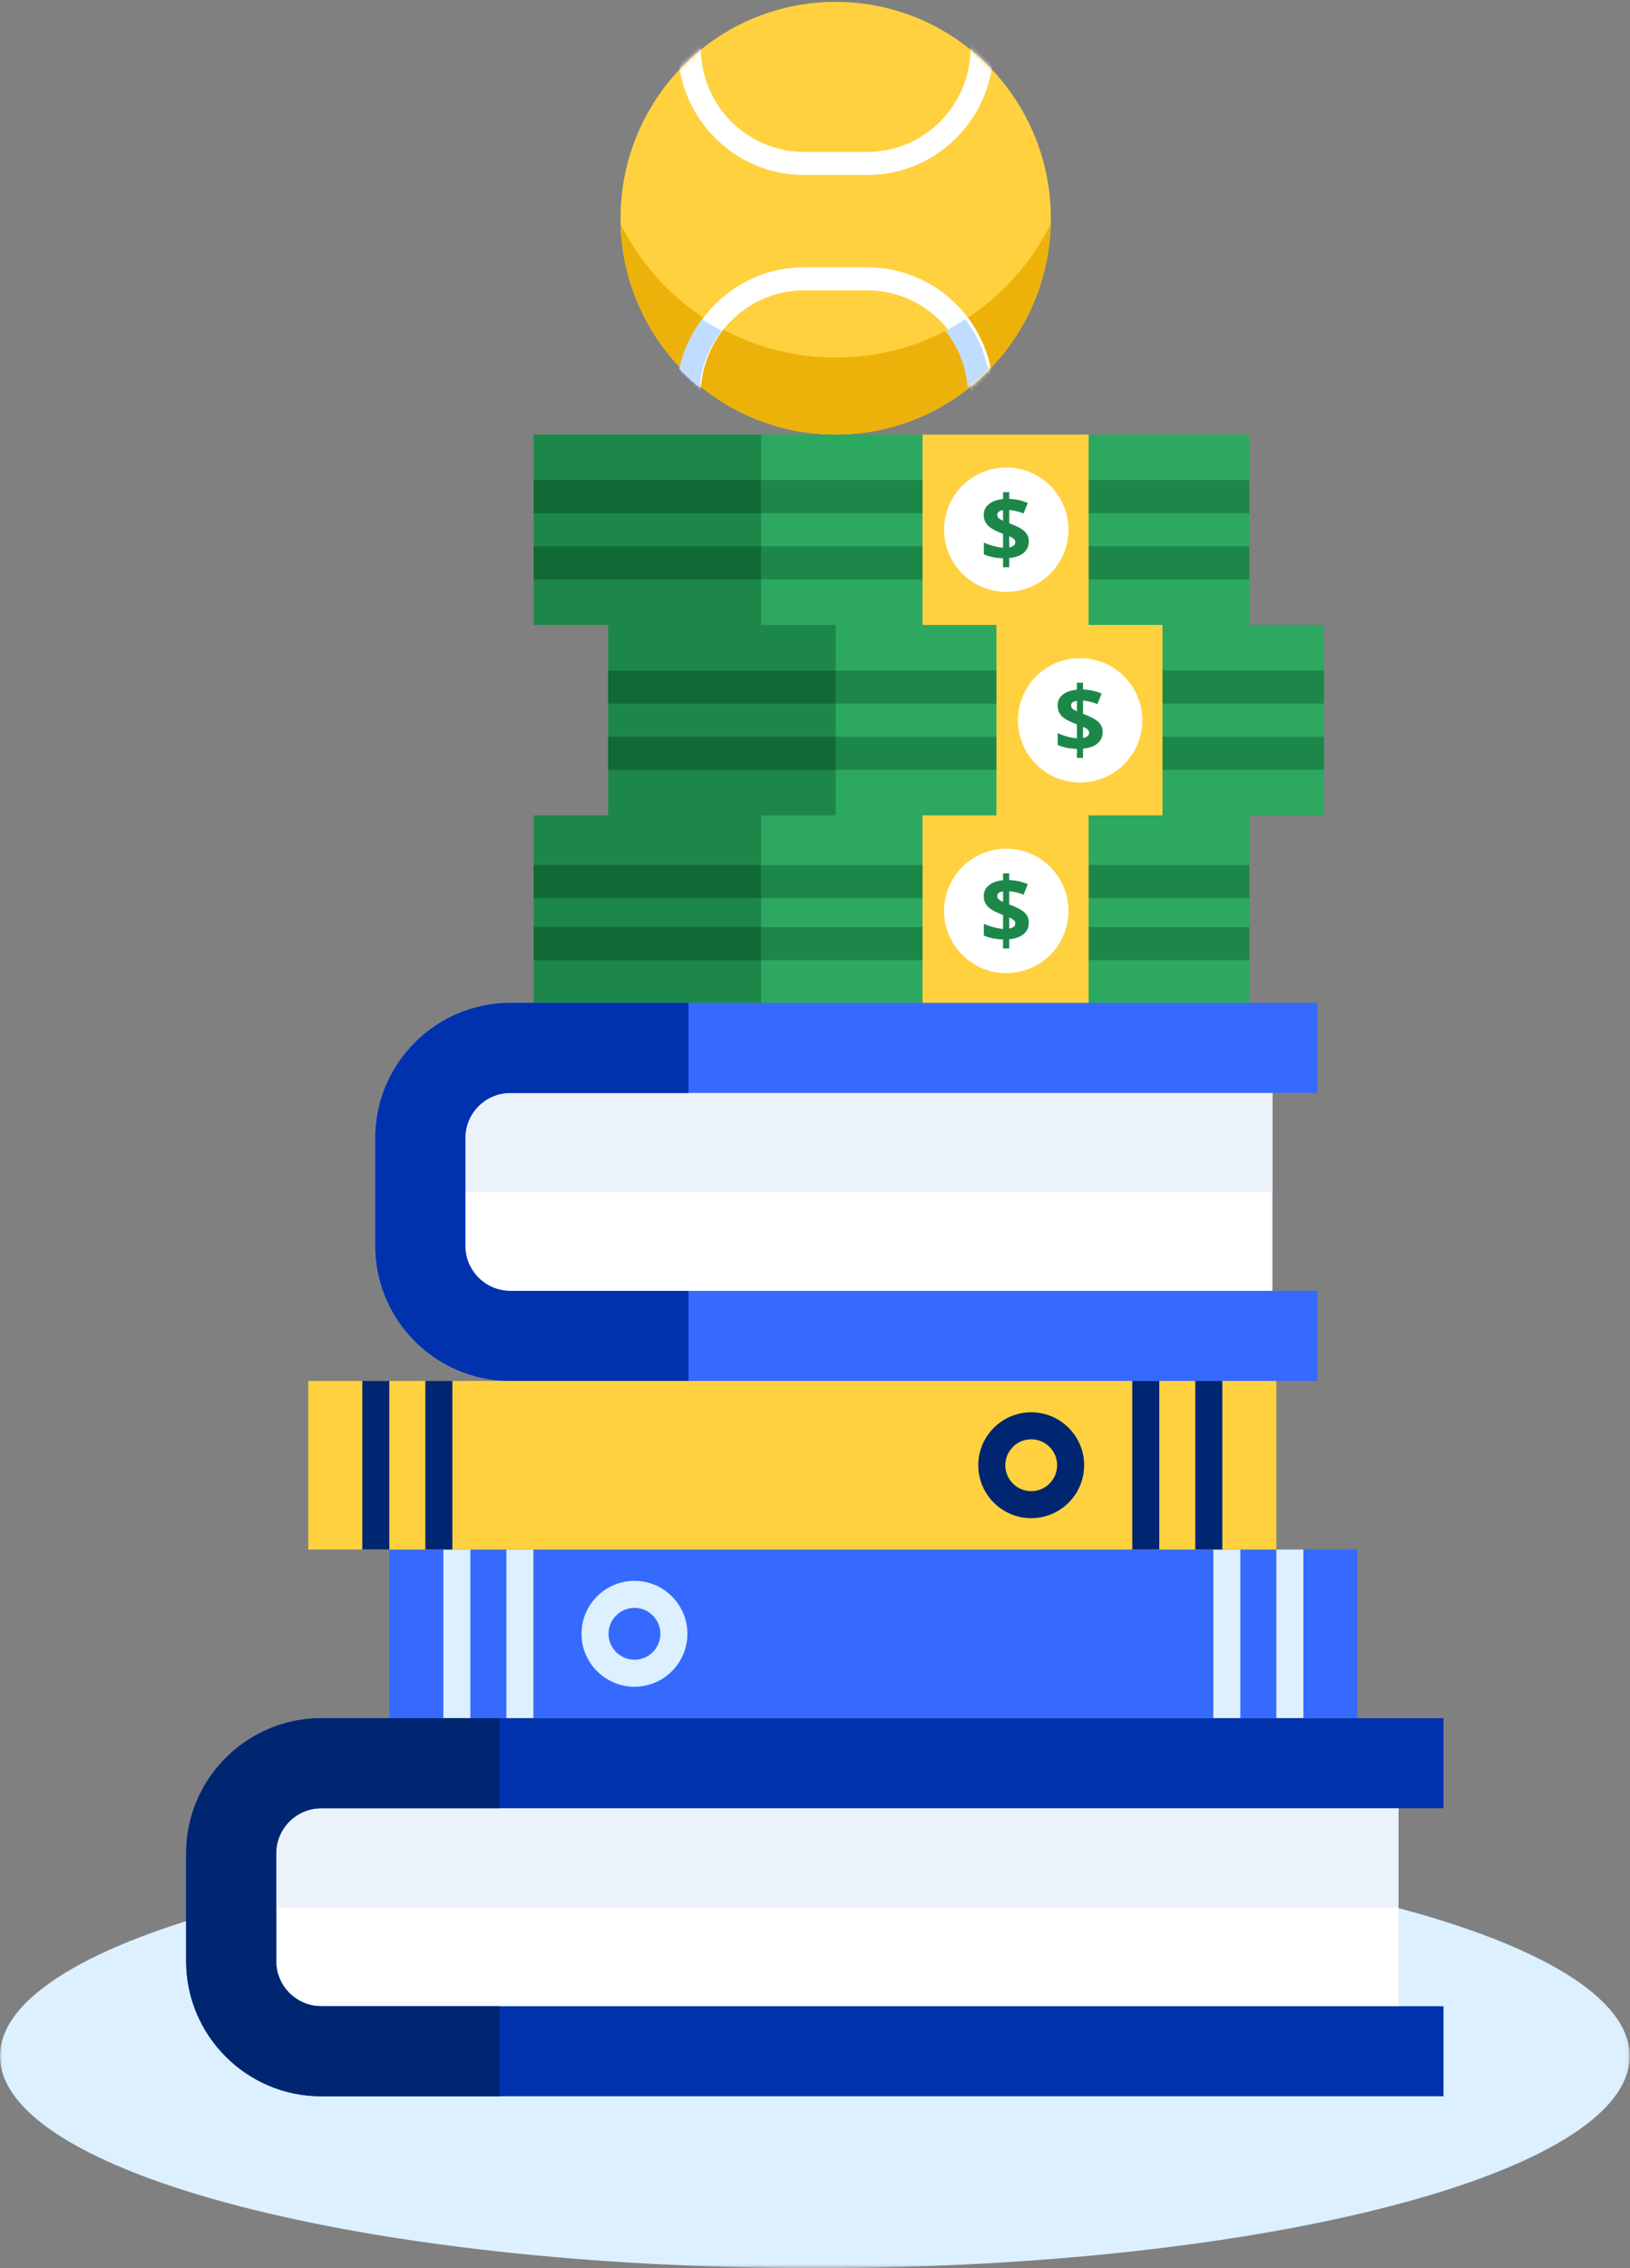 <?xml version="1.0" encoding="UTF-8"?>
<svg width="394px" height="548px" viewBox="0 0 394 548" version="1.1" xmlns="http://www.w3.org/2000/svg" xmlns:xlink="http://www.w3.org/1999/xlink">
    <rect x="0" y="0" width="394" height="548" fill="#808080" stroke="none"/>
    <!-- Generator: Sketch 54.1 (76490) - https://sketchapp.com -->
    <title>Books</title>
    <desc>Created with Sketch.</desc>
    <defs>
        <polygon id="path-1" points="0 0.912 393.918 0.912 393.918 103.382 0 103.382"></polygon>
        <path d="M0,52.724 C0,81.59 23.281,104.991 52,104.991 L52,104.991 C80.719,104.991 104,81.59 104,52.724 L104,52.724 C104,23.857 80.719,0.456 52,0.456 L52,0.456 C23.281,0.456 0,23.857 0,52.724 L0,52.724 Z" id="path-3"></path>
        <path d="M0,52.724 C0,81.59 23.281,104.991 52,104.991 L52,104.991 C80.719,104.991 104,81.59 104,52.724 L104,52.724 C104,23.857 80.719,0.456 52,0.456 L52,0.456 C23.281,0.456 0,23.857 0,52.724 L0,52.724 Z" id="path-5"></path>
    </defs>
    <g id="How-it-Works" stroke="none" stroke-width="1" fill="none" fill-rule="evenodd">
        <g id="RaiseMe-B2B-How_It_Works-Desktop" transform="translate(-141, -134)">
            <g id="Hero-Copy" transform="translate(141, 134)">
                <g id="Books">
                    <path d="M147,197 L147,151 L129,151 L129,105 L302,105 L302,151 L320,151 L320,197 L302,197 L302,243 L129,243 L129,197 L147,197 Z" id="Combined-Shape" fill="#2DA861"></path>
                    <path d="M147,197 L147,151 L129,151 L129,105 L184,105 L184,151 L202,151 L202,197 L184,197 L184,243 L129,243 L129,197 L147,197 Z" id="Combined-Shape" fill="#1D874A"></path>
                    <polygon id="Fill-3" fill="#116936" points="147 170 202 170 202 162 147 162"></polygon>
                    <polygon id="Fill-4" fill="#116936" points="147 186 202 186 202 178 147 178"></polygon>
                    <polygon id="Fill-5" fill="#1D874A" points="202 170 320 170 320 162 202 162"></polygon>
                    <polygon id="Fill-6" fill="#1D874A" points="202 186 320 186 320 178 202 178"></polygon>
                    <polygon id="Fill-9" fill="#116936" points="129 124 184 124 184 116 129 116"></polygon>
                    <polygon id="Fill-10" fill="#116936" points="129 140 184 140 184 132 129 132"></polygon>
                    <polygon id="Fill-11" fill="#1D874A" points="184 124 302 124 302 116 184 116"></polygon>
                    <polygon id="Fill-12" fill="#1D874A" points="184 140 302 140 302 132 184 132"></polygon>
                    <polygon id="Fill-15" fill="#116936" points="129 217 184 217 184 209 129 209"></polygon>
                    <polygon id="Fill-16" fill="#116936" points="129 232 184 232 184 224 129 224"></polygon>
                    <polygon id="Fill-17" fill="#1D874A" points="184 217 302 217 302 209 184 209"></polygon>
                    <polygon id="Fill-18" fill="#1D874A" points="184 232 302 232 302 224 184 224"></polygon>
                    <polygon id="Fill-19" fill="#FFD13F" points="223 105 223 151 240.864 151 240.864 197 223 197 223 243 263.137 243 263.137 197 281 197 281 151 263.137 151 263.137 105"></polygon>
                    <g id="Group-64" transform="translate(0, 112)">
                        <path d="M276.114,62.036 C276.114,70.336 269.385,77.065 261.084,77.065 C252.782,77.065 246.054,70.336 246.054,62.036 C246.054,53.737 252.782,47.009 261.084,47.009 C269.385,47.009 276.114,53.737 276.114,62.036" id="Fill-20" fill="#FFFFFF"></path>
                        <path d="M263.264,65.024 C263.264,64.72 263.14,64.464 262.895,64.253 C262.65,64.043 262.281,63.827 261.789,63.603 L261.789,66.302 C262.772,66.136 263.264,65.71 263.264,65.024 M258.905,58.442 C258.905,58.761 259.016,59.021 259.237,59.23 C259.456,59.433 259.811,59.646 260.304,59.862 L260.304,57.315 C259.371,57.452 258.905,57.829 258.905,58.442 M266.528,64.861 C266.528,66.01 266.111,66.933 265.281,67.63 C264.45,68.329 263.286,68.746 261.789,68.884 L261.789,71.106 L260.304,71.106 L260.304,68.926 C258.54,68.89 256.992,68.58 255.663,67.993 L255.663,65.132 C256.292,65.442 257.048,65.718 257.935,65.955 C258.82,66.195 259.61,66.336 260.304,66.378 L260.304,63.018 L259.577,62.735 C258.145,62.171 257.133,61.559 256.533,60.899 C255.94,60.235 255.641,59.418 255.641,58.442 C255.641,57.395 256.05,56.532 256.873,55.855 C257.693,55.182 258.835,54.771 260.304,54.626 L260.304,52.967 L261.789,52.967 L261.789,54.583 C263.444,54.654 264.94,54.988 266.279,55.58 L265.259,58.117 C264.132,57.655 262.975,57.373 261.789,57.271 L261.789,60.469 C263.199,61.011 264.202,61.483 264.797,61.88 C265.395,62.276 265.832,62.714 266.111,63.191 C266.389,63.668 266.528,64.226 266.528,64.861" id="Fill-22" fill="#1D874A"></path>
                        <path d="M258.266,15.985 C258.266,24.284 251.537,31.013 243.237,31.013 C234.936,31.013 228.207,24.284 228.207,15.985 C228.207,7.685 234.936,0.957 243.237,0.957 C251.537,0.957 258.266,7.685 258.266,15.985" id="Fill-24" fill="#FFFFFF"></path>
                        <path d="M245.416,18.972 C245.416,18.669 245.293,18.413 245.047,18.203 C244.803,17.993 244.434,17.775 243.942,17.552 L243.942,20.252 C244.924,20.085 245.416,19.66 245.416,18.972 M241.057,12.392 C241.057,12.711 241.168,12.971 241.389,13.179 C241.608,13.382 241.964,13.595 242.456,13.812 L242.456,11.264 C241.524,11.4 241.057,11.778 241.057,12.392 M248.68,18.81 C248.68,19.959 248.263,20.882 247.434,21.579 C246.602,22.277 245.439,22.695 243.942,22.832 L243.942,25.054 L242.456,25.054 L242.456,22.876 C240.692,22.839 239.144,22.529 237.816,21.943 L237.816,19.081 C238.444,19.391 239.2,19.667 240.087,19.905 C240.972,20.143 241.762,20.285 242.456,20.328 L242.456,16.967 L241.73,16.685 C240.298,16.121 239.285,15.507 238.687,14.848 C238.092,14.185 237.793,13.367 237.793,12.392 C237.793,11.344 238.203,10.481 239.025,9.805 C239.845,9.13 240.988,8.72 242.456,8.575 L242.456,6.916 L243.942,6.916 L243.942,8.532 C245.597,8.604 247.093,8.937 248.431,9.529 L247.411,12.066 C246.284,11.604 245.128,11.322 243.942,11.22 L243.942,14.419 C245.351,14.961 246.355,15.431 246.95,15.828 C247.548,16.226 247.984,16.663 248.263,17.14 C248.542,17.617 248.68,18.175 248.68,18.81" id="Fill-26" fill="#1D874A"></path>
                        <path d="M258.266,108.088 C258.266,116.386 251.537,123.115 243.236,123.115 C234.936,123.115 228.207,116.386 228.207,108.088 C228.207,99.789 234.936,93.059 243.236,93.059 C251.537,93.059 258.266,99.789 258.266,108.088" id="Fill-28" fill="#FFFFFF"></path>
                        <path d="M245.416,111.074 C245.416,110.771 245.293,110.515 245.047,110.305 C244.803,110.095 244.434,109.877 243.942,109.654 L243.942,112.354 C244.924,112.186 245.416,111.762 245.416,111.074 M241.057,104.494 C241.057,104.813 241.168,105.073 241.389,105.281 C241.608,105.484 241.964,105.697 242.456,105.914 L242.456,103.366 C241.523,103.502 241.057,103.88 241.057,104.494 M248.68,110.912 C248.68,112.061 248.263,112.984 247.434,113.681 C246.602,114.379 245.438,114.797 243.942,114.934 L243.942,117.156 L242.456,117.156 L242.456,114.978 C240.692,114.941 239.144,114.631 237.815,114.045 L237.815,111.183 C238.444,111.493 239.2,111.769 240.087,112.007 C240.972,112.245 241.762,112.387 242.456,112.43 L242.456,109.069 L241.729,108.787 C240.298,108.223 239.285,107.609 238.687,106.95 C238.092,106.287 237.793,105.469 237.793,104.494 C237.793,103.446 238.203,102.583 239.025,101.907 C239.845,101.232 240.987,100.822 242.456,100.677 L242.456,99.018 L243.942,99.018 L243.942,100.634 C245.596,100.706 247.092,101.039 248.431,101.631 L247.411,104.168 C246.284,103.706 245.128,103.424 243.942,103.322 L243.942,106.521 C245.351,107.063 246.354,107.533 246.95,107.93 C247.548,108.328 247.984,108.765 248.263,109.242 C248.541,109.719 248.68,110.277 248.68,110.912" id="Fill-30" fill="#1D874A"></path>
                        <g id="Group-34" transform="translate(0, 332.618)">
                            <mask id="mask-2" fill="white">
                                <use xlink:href="#path-1"></use>
                            </mask>
                            <g id="Clip-33"></g>
                            <path d="M393.919,52.147 C393.919,80.444 305.737,103.383 196.959,103.383 C88.182,103.383 0,80.444 0,52.147 C0,23.851 88.182,0.912 196.959,0.912 C305.737,0.912 393.919,23.851 393.919,52.147" id="Fill-32" fill="#DCF0FF" mask="url(#mask-2)"></path>
                        </g>
                        <path d="M338.038,383.605 L77.648,383.605 C65.625,383.605 55.88,373.86 55.88,361.84 L55.88,335.785 C55.88,323.765 65.625,314.021 77.648,314.021 L338.038,314.021 L338.038,383.605 Z" id="Fill-35" fill="#FFFFFF"></path>
                        <path d="M55.88,335.785 L55.88,348.908 L338.039,348.908 L338.039,314.02 L77.648,314.02 C65.625,314.02 55.88,323.764 55.88,335.785" id="Fill-37" fill="#ECF2FA"></path>
                        <path d="M348.923,394.487 L77.648,394.487 C59.644,394.487 44.996,379.841 44.996,361.84 L44.996,335.785 C44.996,317.784 59.644,303.138 77.648,303.138 L348.923,303.138 L348.923,324.903 L77.648,324.903 C71.645,324.903 66.764,329.784 66.764,335.785 L66.764,361.84 C66.764,367.84 71.645,372.722 77.648,372.722 L348.923,372.722 L348.923,394.487 Z" id="Fill-39" fill="#0032AD"></path>
                        <path d="M120.716,394.487 L77.648,394.487 C59.644,394.487 44.996,379.842 44.996,361.84 L44.996,335.785 C44.996,317.783 59.644,303.138 77.648,303.138 L120.716,303.138 L120.716,324.902 L77.648,324.902 C71.647,324.902 66.764,329.784 66.764,335.785 L66.764,361.84 C66.764,367.841 71.647,372.723 77.648,372.723 L120.716,372.723 L120.716,394.487 Z" id="Fill-41" fill="#002672"></path>
                        <path d="M307.563,210.773 L123.361,210.773 C111.338,210.773 101.593,201.028 101.593,189.009 L101.593,162.953 C101.593,150.932 111.338,141.188 123.361,141.188 L307.563,141.188 L307.563,210.773 Z" id="Fill-43" fill="#FFFFFF"></path>
                        <path d="M101.592,162.953 L101.592,176.076 L307.564,176.076 L307.564,141.188 L123.36,141.188 C111.338,141.188 101.592,150.932 101.592,162.953" id="Fill-45" fill="#ECF2FA"></path>
                        <path d="M318.448,221.655 L123.361,221.655 C105.356,221.655 90.709,207.01 90.709,189.008 L90.709,162.953 C90.709,144.952 105.356,130.306 123.361,130.306 L318.448,130.306 L318.448,152.071 L123.361,152.071 C117.358,152.071 112.477,156.952 112.477,162.953 L112.477,189.008 C112.477,195.009 117.358,199.89 123.361,199.89 L318.448,199.89 L318.448,221.655 Z" id="Fill-47" fill="#366AFF"></path>
                        <path d="M166.429,221.655 L123.361,221.655 C105.356,221.655 90.709,207.01 90.709,189.008 L90.709,162.952 C90.709,144.951 105.356,130.305 123.361,130.305 L166.429,130.305 L166.429,152.07 L123.361,152.07 C117.359,152.07 112.477,156.952 112.477,162.952 L112.477,189.008 C112.477,195.009 117.359,199.89 123.361,199.89 L166.429,199.89 L166.429,221.655 Z" id="Fill-49" fill="#0032AD"></path>
                        <polygon id="Fill-51" fill="#366AFF" points="94.105 303.107 328.111 303.107 328.111 262.382 94.105 262.382"></polygon>
                        <polygon id="Fill-53" fill="#DCF0FF" points="107.166 303.107 113.696 303.107 113.696 262.382 107.166 262.382"></polygon>
                        <polygon id="Fill-54" fill="#DCF0FF" points="122.403 303.107 128.934 303.107 128.934 262.382 122.403 262.382"></polygon>
                        <polygon id="Fill-55" fill="#DCF0FF" points="293.282 303.107 299.812 303.107 299.812 262.382 293.282 262.382"></polygon>
                        <polygon id="Fill-56" fill="#DCF0FF" points="308.519 303.107 315.05 303.107 315.05 262.382 308.519 262.382"></polygon>
                        <path d="M153.364,276.48 C149.909,276.48 147.098,279.29 147.098,282.744 C147.098,286.198 149.909,289.007 153.364,289.007 C156.818,289.007 159.628,286.198 159.628,282.744 C159.628,279.29 156.818,276.48 153.364,276.48 M153.364,295.537 C146.309,295.537 140.567,289.798 140.567,282.744 C140.567,275.689 146.309,269.95 153.364,269.95 C160.419,269.95 166.159,275.689 166.159,282.744 C166.159,289.798 160.419,295.537 153.364,295.537" id="Fill-57" fill="#DCF0FF"></path>
                        <polygon id="Fill-58" fill="#FFD13F" points="74.514 262.381 308.519 262.381 308.519 221.655 74.514 221.655"></polygon>
                        <polygon id="Fill-59" fill="#002672" points="288.928 262.381 295.459 262.381 295.459 221.656 288.928 221.656"></polygon>
                        <polygon id="Fill-60" fill="#002672" points="273.691 262.381 280.221 262.381 280.221 221.656 273.691 221.656"></polygon>
                        <polygon id="Fill-61" fill="#002672" points="102.812 262.381 109.343 262.381 109.343 221.656 102.812 221.656"></polygon>
                        <polygon id="Fill-62" fill="#002672" points="87.575 262.381 94.105 262.381 94.105 221.656 87.575 221.656"></polygon>
                        <path d="M249.263,235.754 C245.808,235.754 242.998,238.564 242.998,242.018 C242.998,245.472 245.808,248.282 249.263,248.282 C252.717,248.282 255.528,245.472 255.528,242.018 C255.528,238.564 252.717,235.754 249.263,235.754 M249.263,254.811 C242.208,254.811 236.467,249.072 236.467,242.018 C236.467,234.963 242.208,229.225 249.263,229.225 C256.318,229.225 262.058,234.963 262.058,242.018 C262.058,249.072 256.318,254.811 249.263,254.811" id="Fill-63" fill="#002672"></path>
                    </g>
                    <g id="Group-18" transform="translate(150, 0)">
                        <g id="Group-5">
                            <path d="M104,52.724 C104,81.59 80.719,104.991 52,104.991 C23.281,104.991 0,81.59 0,52.724 C0,23.857 23.281,0.456 52,0.456 C80.719,0.456 104,23.857 104,52.724" id="Fill-1" fill="#FFD13F"></path>
                            <path d="M52,86.394 C29.253,86.394 9.562,73.256 0.019,54.118 C0.754,82.34 23.745,104.991 52,104.991 C80.255,104.991 103.246,82.34 103.981,54.118 C94.438,73.256 74.747,86.394 52,86.394" id="Fill-3" fill="#EDB20A"></path>
                        </g>
                        <g id="Group-12">
                            <g id="Group-8">
                                <mask id="mask-4" fill="white">
                                    <use xlink:href="#path-3"></use>
                                </mask>
                                <g id="Clip-7"></g>
                                <path d="M44.373,-50.642 C30.606,-50.642 19.405,-39.383 19.405,-25.545 L19.405,11.606 C19.405,25.445 30.606,36.704 44.373,36.704 L59.627,36.704 C73.394,36.704 84.595,25.445 84.595,11.606 L84.595,-25.545 C84.595,-39.383 73.394,-50.642 59.627,-50.642 L44.373,-50.642 Z M59.627,42.279 L44.373,42.279 C27.548,42.279 13.858,28.519 13.858,11.606 L13.858,-25.545 C13.858,-42.458 27.548,-56.217 44.373,-56.217 L59.627,-56.217 C76.452,-56.217 90.142,-42.458 90.142,-25.545 L90.142,11.606 C90.142,28.519 76.452,42.279 59.627,42.279 L59.627,42.279 Z" id="Fill-6" fill="#FFFFFF" mask="url(#mask-4)"></path>
                            </g>
                            <g id="Group-11">
                                <mask id="mask-6" fill="white">
                                    <use xlink:href="#path-5"></use>
                                </mask>
                                <g id="Clip-10"></g>
                                <path d="M44.373,70.155 C30.606,70.155 19.405,81.413 19.405,95.252 L19.405,132.403 C19.405,146.242 30.606,157.5 44.373,157.5 L59.627,157.5 C73.394,157.5 84.595,146.242 84.595,132.403 L84.595,95.252 C84.595,81.413 73.394,70.155 59.627,70.155 L44.373,70.155 Z M59.627,163.075 L44.373,163.075 C27.548,163.075 13.858,149.316 13.858,132.403 L13.858,95.252 C13.858,78.339 27.548,64.58 44.373,64.58 L59.627,64.58 C76.452,64.58 90.142,78.339 90.142,95.252 L90.142,132.403 C90.142,149.316 76.452,163.075 59.627,163.075 L59.627,163.075 Z" id="Fill-9" fill="#FFFFFF" mask="url(#mask-6)"></path>
                            </g>
                        </g>
                        <g id="Group-17" transform="translate(14, 77)" fill="#C0DDFF">
                            <path d="M0.181,12.145 C1.729,13.752 3.377,15.26 5.12,16.658 C5.478,11.493 7.423,6.76 10.474,2.941 C8.829,2.072 7.234,1.123 5.688,0.105 C3.031,3.606 1.117,7.697 0.181,12.145" id="Fill-13"></path>
                            <path d="M69.312,0.105 C67.766,1.123 66.17,2.071 64.526,2.941 C67.576,6.76 69.522,11.493 69.88,16.657 C71.622,15.26 73.271,13.752 74.818,12.145 C73.883,7.697 71.968,3.606 69.312,0.105" id="Fill-15"></path>
                        </g>
                    </g>
                </g>
            </g>
        </g>
    </g>
</svg>
